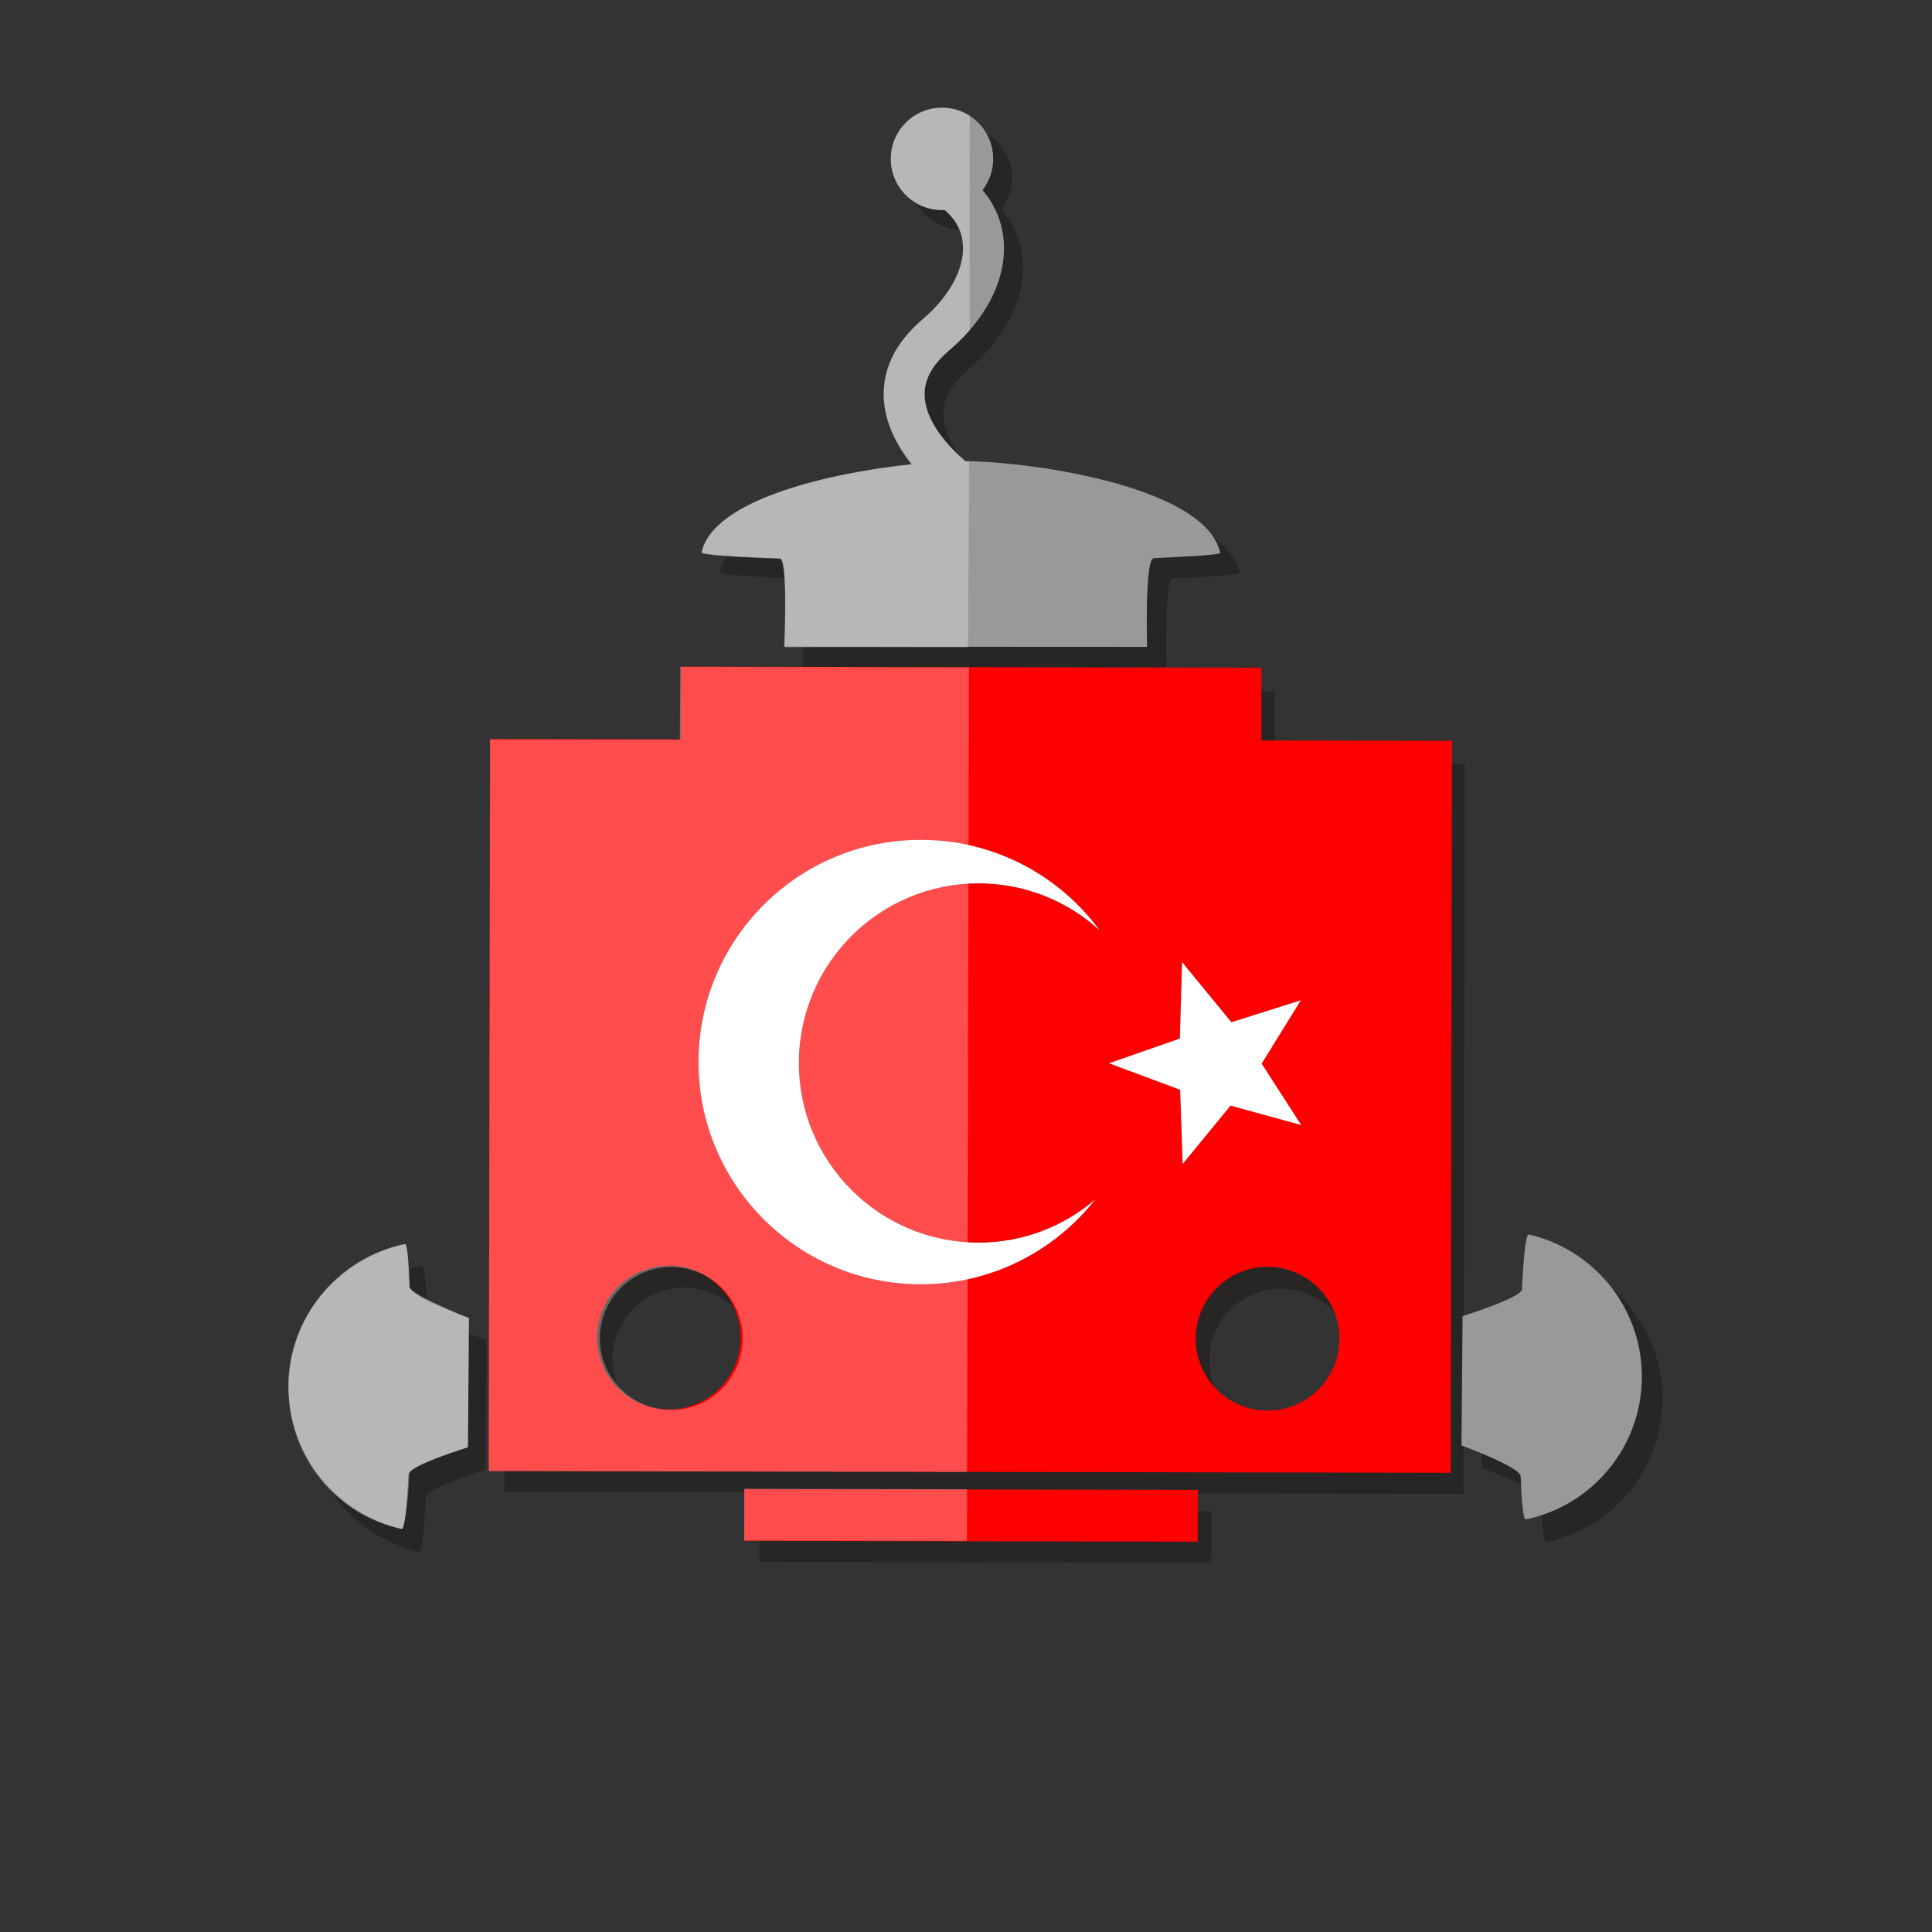 <?xml version="1.0" ?><!DOCTYPE svg  PUBLIC '-//W3C//DTD SVG 1.1//EN'  'http://www.w3.org/Graphics/SVG/1.1/DTD/svg11.dtd'><svg enable-background="new 0 0 512 512" height="512px" id="Layer_1" version="1.1" viewBox="0 0 512 512" width="512px" xml:space="preserve" xmlns="http://www.w3.org/2000/svg" xmlns:xlink="http://www.w3.org/1999/xlink"><rect x="0" y="0" width="512" height="512" fill="#333333" stroke="none"/><g><g><g><polyline fill="#1E1A18" opacity="0.502" points="201.256,400.221 201.226,413.894 321.015,414.112 321.047,400.448       201.256,400.221     "/><path d="M339.465,379.481c-0.012,0-0.022,0-0.034,0c-10.493-0.017-18.974-8.537-18.957-19.024      c0.021-10.477,8.526-18.956,19.002-18.957c0.009,0,0.017,0,0.025,0c10.487,0.027,18.973,8.548,18.951,19.027      C358.436,371.009,349.937,379.481,339.465,379.481 M181.278,379.184c-0.01,0-0.019,0-0.029,0      c-10.488-0.024-18.976-8.537-18.953-19.024c0.023-10.472,8.509-18.948,18.975-18.948c0.016,0,0.03,0,0.045,0      c10.488,0.013,18.976,8.533,18.959,19.021C200.255,370.704,191.752,379.184,181.278,379.184 M184.46,182.922l-0.03,19.206      l-50.41-0.1l-0.365,193.412l254.187,0.474l0.363-193.404l-50.398-0.095l0.027-19.2L184.46,182.922" fill="#1E1A18" opacity="0.502"/><path d="M111.878,335.498c-0.009,0-0.019,0.001-0.028,0.003      c-17.594,3.634-30.836,19.2-30.866,37.873c-0.036,18.445,12.81,33.89,30.045,37.852c0.011,0.003,0.023,0.004,0.034,0.004      c0.769,0,1.376-5.984,1.78-14.577c0.112-2.235,15.788-7.136,15.788-7.136l0.268-34.35c0,0-15.623-5.75-15.712-8.209      C112.93,340.069,112.498,335.497,111.878,335.498" fill="#1E1A18" opacity="0.502"/><path d="M410.497,332.965c-0.768,0-1.367,5.974-1.777,14.574      c-0.098,2.225-15.785,7.125-15.785,7.125l-0.271,34.357c0,0,15.617,5.742,15.715,8.201c0.262,6.901,0.687,11.471,1.316,11.471      c0.008,0,0.017-0.001,0.025-0.003c17.593-3.64,30.83-19.206,30.868-37.879c0.026-18.435-12.82-33.896-30.056-37.843      C410.521,332.966,410.509,332.965,410.497,332.965" fill="#1E1A18" opacity="0.502"/><path d="M254.624,33.561c-7.505,0-13.582,6.074-13.598,13.575      c-0.014,7.506,6.063,13.607,13.564,13.618c0.028,0,0.056,0.001,0.084,0.001c0.209,0,0.414-0.017,0.617-0.031      c2.614,2.124,4.276,4.876,4.764,8.044c1.028,6.624-2.935,14.479-10.592,21.016c-7.122,6.077-10.593,13.05-10.309,20.705      c0.263,6.989,3.748,13.156,7.406,17.771c-21.462,2.249-52.702,9.324-55.777,23.381c-0.172,0.779,12.063,1.348,20.789,1.675      c2.232,0.087,1.158,23.459,1.158,23.459l96.381,0.048c0,0-0.677-23.451,1.78-23.57c6.992-0.333,17.793-0.807,17.652-1.437      c-3.712-17.098-48.098-24.119-67.677-24.338c-2.677-2.24-10.567-9.484-10.859-17.39c-0.157-4.232,1.97-8.174,6.494-12.049      c10.703-9.132,15.909-20.399,14.28-30.924c-0.671-4.383-2.543-8.347-5.396-11.675c1.77-2.287,2.83-5.144,2.836-8.253      c0.017-7.514-6.061-13.615-13.571-13.626C254.641,33.561,254.632,33.561,254.624,33.561" fill="#1E1A18" opacity="0.502"/></g><path d="M108.597,341.105c0.089,2.451,15.676,8.177,15.676,8.177l-0.269,34.266c0,0-15.646,4.89-15.744,7.119     c-0.418,8.699-1.03,14.706-1.813,14.52c-17.191-3.935-30.003-19.36-29.973-37.732c0.034-18.63,13.236-34.149,30.794-37.772     C107.895,329.543,108.334,334.13,108.597,341.105z" fill="#999999"/><g><path d="M402.994,391.246c-0.097-2.465-15.677-8.19-15.677-8.19l0.271-34.264c0,0,15.645-4.887,15.747-7.116      c0.412-8.699,1.023-14.709,1.808-14.53c17.192,3.942,30.002,19.353,29.97,37.746c-0.033,18.624-13.242,34.142-30.781,37.77      C403.698,402.797,403.249,398.213,402.994,391.246z" fill="#999999"/><path d="M255.875,122.21c-2.665-2.229-10.55-9.457-10.831-17.333c-0.157-4.232,1.97-8.161,6.486-12.016      c10.673-9.11,15.857-20.355,14.244-30.843c-0.682-4.375-2.554-8.329-5.39-11.643c1.759-2.281,2.819-5.136,2.825-8.236      c0.016-7.492-6.035-13.575-13.531-13.586c-7.495-0.019-13.572,6.042-13.594,13.535c-0.014,7.487,6.047,13.566,13.542,13.585      c0.23,0,0.463-0.019,0.693-0.03c2.589,2.122,4.261,4.854,4.749,8.02c1.022,6.602-2.936,14.443-10.571,20.964      c-7.098,6.061-10.556,13.004-10.271,20.643c0.246,6.976,3.718,13.112,7.376,17.742c-21.403,2.224-52.551,9.278-55.62,23.302      c-0.172,0.776,12.041,1.342,20.737,1.672c2.224,0.083,1.15,23.394,1.15,23.394l96.116,0.049c0,0-0.665-23.389,1.78-23.508      c6.965-0.333,17.739-0.804,17.604-1.442C319.667,129.434,275.396,122.432,255.875,122.21z" fill="#999999"/></g><g><path d="M335.916,335.726c-10.502,0-19.024,8.513-19.041,19.014c-0.032,10.521,8.485,19.065,19.005,19.079      c0.015,0,0.028,0,0.043,0c10.495,0,19.022-8.498,19.044-19.012c0.017-10.512-8.496-19.057-19.011-19.081      C335.942,335.726,335.93,335.726,335.916,335.726 M177.263,335.426c-10.497,0-19.027,8.512-19.042,19.011      c-0.021,10.525,8.488,19.067,19.005,19.087c0.01,0,0.019,0,0.029,0c10.503,0,19.028-8.504,19.051-19.017      c0.023-10.512-8.487-19.057-19.012-19.081C177.283,335.426,177.273,335.426,177.263,335.426 M317.411,408.563l-120.15-0.232      l0.03-13.71l120.153,0.228L317.411,408.563 M180.451,176.669L180.451,176.669l153.844,0.292l-0.032,19.273l50.538,0.092      l-0.357,193.98l-254.946-0.484l0.366-193.98l50.55,0.095L180.451,176.669 M127.525,173.785l-0.447,235.401l260.9,0.491      l0.448-235.406L127.525,173.785" opacity="0"/><g><defs><polyline id="SVGID_1_" points="129.497,176.669 384.801,176.669 384.801,408.563 129.497,408.563 129.497,176.669       "/></defs><clipPath id="SVGID_2_"><use overflow="visible" xlink:href="#SVGID_1_"/></clipPath><polyline clip-path="url(#SVGID_2_)" fill="#FF0000" points="197.291,394.62 197.261,408.33 317.411,408.563 317.443,394.848        197.291,394.62      "/><path clip-path="url(#SVGID_2_)" d="M335.923,373.818c-0.015,0-0.028,0-0.043,0       c-10.52-0.014-19.037-8.559-19.005-19.079c0.017-10.501,8.539-19.014,19.041-19.014c0.014,0,0.026,0,0.04,0       c10.515,0.024,19.027,8.569,19.011,19.081C354.945,365.32,346.418,373.818,335.923,373.818 M177.254,373.523       c-0.01,0-0.019,0-0.029,0c-10.517-0.02-19.027-8.562-19.005-19.087c0.015-10.499,8.546-19.011,19.042-19.011       c0.01,0,0.021,0,0.031,0c10.525,0.024,19.035,8.569,19.012,19.081C196.283,365.02,187.758,373.523,177.254,373.523        M313.424,308.469l-0.677-19.663l-18.843-7.03l18.767-6.545l0.585-20.269l13.085,15.939l18.399-5.82l-10.391,16.795       l10.488,16.272l-18.729-5.154L313.424,308.469 M244.02,340.343c-0.042,0-0.085,0-0.128,0       c-32.523-0.063-58.836-26.474-58.775-58.997c0.066-32.481,26.41-58.773,58.879-58.772c0.04,0,0.081,0,0.12,0       c19.429,0.03,36.638,9.479,47.337,24.006c-8.448-7.73-19.704-12.46-32.042-12.482c-0.03,0-0.06,0-0.091,0       c-26.254,0-47.562,21.25-47.614,47.516c-0.046,26.298,21.229,47.651,47.526,47.7c0.029,0,0.059,0,0.088,0       c11.822,0,22.623-4.314,30.941-11.448l0,0l0,0C279.485,331.547,262.782,340.343,244.02,340.343 M180.451,176.669       L180.451,176.669l-0.038,19.268l-50.55-0.095l-0.366,193.98l254.946,0.484l0.357-193.98l-50.538-0.092l0.032-19.273       L180.451,176.669" fill="#FF0000"/><path clip-path="url(#SVGID_2_)" d="M243.996,222.573c-32.469,0-58.813,26.292-58.879,58.772       c-0.061,32.523,26.251,58.935,58.775,58.997c0.042,0,0.085,0,0.128,0c18.762,0,35.465-8.796,46.242-22.478       c-8.318,7.134-19.119,11.448-30.941,11.448c-0.029,0-0.059,0-0.088,0c-26.296-0.049-47.572-21.402-47.526-47.7       c0.052-26.267,21.36-47.516,47.614-47.516c0.031,0,0.061,0,0.091,0c12.338,0.022,23.594,4.751,32.042,12.482       c-10.699-14.527-27.908-23.976-47.337-24.006C244.077,222.573,244.036,222.573,243.996,222.573" fill="#FFFFFF"/><polyline clip-path="url(#SVGID_2_)" fill="#FFFFFF" points="313.256,254.962 312.671,275.23 293.904,281.775 312.747,288.806        313.424,308.469 326.108,292.994 344.838,298.148 334.35,281.876 344.74,265.081 326.341,270.901 313.256,254.962      "/></g></g><g><path d="M108.537,390.551c0.096-2.463,15.466-7.003,15.466-7.003l0.269-34.266      c0,0-15.796-6.259-15.893-8.494c-0.381-8.739-0.337-11.288-1.112-11.106c-17.282,3.885-30.854,19.165-30.888,37.621      c-0.034,18.702,12.464,34.179,30.066,37.884C107.081,405.324,108.245,397.545,108.537,390.551z" fill="#FFFFFF" opacity="0.3"/><path d="M256.8,122.315c-0.33-0.008-0.636-0.014-0.941-0.019      c-2.679-2.235-10.569-9.467-10.853-17.363c-0.157-4.224,1.962-8.164,6.494-12.024c2.016-1.724,3.836-3.521,5.449-5.371      c-0.038-24.02,0.008-45.969,0.03-56.854c-2.113-1.372-4.635-2.17-7.33-2.17c-7.503-0.014-13.594,6.05-13.61,13.548      c-0.014,7.503,6.056,13.596,13.55,13.61c0.23,0.003,0.463-0.027,0.701-0.035c2.605,2.132,4.261,4.868,4.754,8.044      c1.023,6.605-2.933,14.454-10.585,20.978c-7.113,6.074-10.569,13.025-10.293,20.677c0.263,6.976,3.731,13.126,7.398,17.755      c-21.43,2.232-52.626,9.297-55.693,23.337c-0.18,0.782,12.04,1.353,20.751,1.669c2.232,0.089,1.158,23.424,1.158,23.424      l48.736,0.027C256.516,171.55,256.754,144.646,256.8,122.315z" fill="#FFFFFF" opacity="0.3"/><path d="M177.912,373.65c-0.01,0-0.019,0-0.029,0c-10.466-0.02-18.931-8.513-18.916-18.981      c0.023-10.441,8.503-18.897,18.95-18.897c0.014,0,0.027,0,0.04,0c10.458,0.012,18.915,8.513,18.893,18.968      C196.836,365.195,188.356,373.65,177.912,373.65 M180.279,176.715l-0.112,19.322l-50.274-0.097l-0.366,193.917l126.765,0.238      l0.492-213.24L180.279,176.715" fill="#FFFFFF" opacity="0.302"/><polygon fill="#FFFFFF" opacity="0.3" points="197.201,408.249 256.262,408.357 256.283,394.66 197.224,394.544     "/></g></g></g></svg>